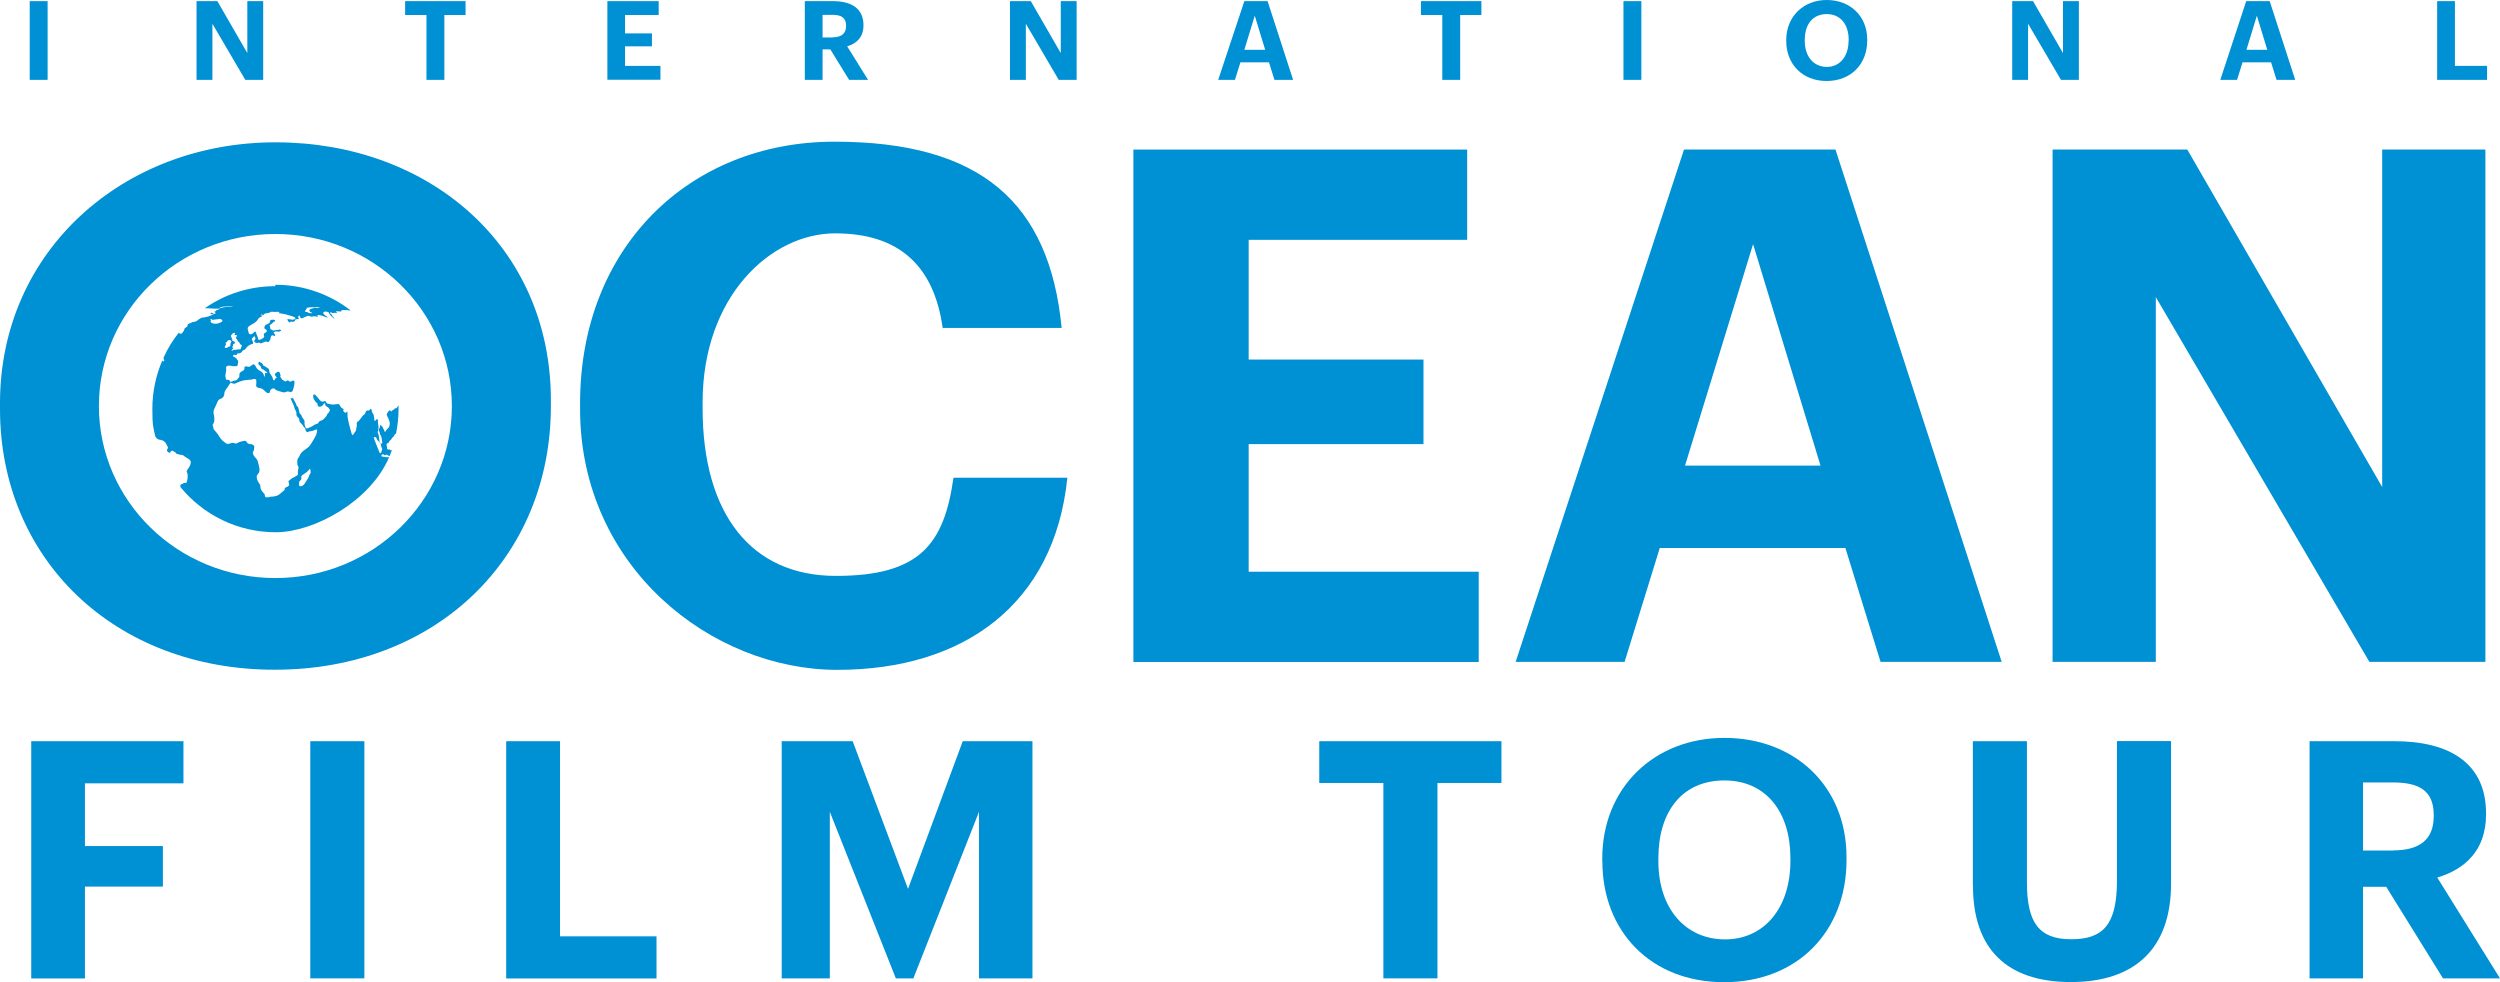 <?xml version="1.0" encoding="UTF-8"?><svg id="d" xmlns="http://www.w3.org/2000/svg" viewBox="0 0 1969.1 773.5"><path d="m456.9,322.1v-4.5c0-122.5,85.8-206,200.4-206s169.3,47.4,178.9,146.7h-93.7c-6.8-48.5-33.9-74.5-84.7-74.5s-104.4,49.7-104.4,133.2v4.5c0,83.5,38.4,132.1,105,132.1s85.2-25.4,92.6-77.3h89.7c-10.2,99.9-81.8,151.3-181.2,151.3s-202.6-81.3-202.6-205.4Z" style="fill:#0090d4; stroke-width:0px;"/><path d="m892.6,117.8h263v71.1h-172.1v94.3h137.7v66.6h-137.7v100.5h181.2v71.1h-272V117.8Z" style="fill:#0090d4; stroke-width:0px;"/><path d="m1326.6,117.8h119.1l130.9,403.5h-95.4l-27.7-89.7h-146.2l-27.7,89.7h-85.8l132.6-403.5Zm.6,248.9h106.7l-53.1-174.4-53.6,174.4Z" style="fill:#0090d4; stroke-width:0px;"/><path d="m1616.7,117.8h106.1l153.5,265.8V117.8h81.3v403.5h-91.4l-168.2-287.3v287.3h-81.3V117.8Z" style="fill:#0090d4; stroke-width:0px;"/><path d="m23.4.9h14.1v62h-14.1V.9Z" style="fill:#0090d4; stroke-width:0px;"/><path d="m154.9.9h16.3l23.6,40.9V.9h12.5v62h-14.1l-25.9-44.2v44.2h-12.5V.9Z" style="fill:#0090d4; stroke-width:0px;"/><path d="m335.8,11.8h-16.7V.9h47.6v10.9h-16.7v51.1h-14.1V11.8Z" style="fill:#0090d4; stroke-width:0px;"/><path d="m478.4.9h40.4v10.9h-26.5v14.5h21.2v10.2h-21.2v15.4h27.9v10.9h-41.8V.9Z" style="fill:#0090d4; stroke-width:0px;"/><path d="m633.9.9h22.2c14.7,0,24,6,24,18.8v.3c0,9.4-5.5,14.3-12.8,16.5l16.4,26.4h-14.9l-14.8-24h-6.1v24h-14V.9Zm21.9,28.5c7,0,10.6-3,10.6-8.9v-.3c0-6.3-3.8-8.5-10.6-8.5h-7.9v17.8h7.9Z" style="fill:#0090d4; stroke-width:0px;"/><path d="m795.6.9h16.3l23.6,40.9V.9h12.5v62h-14.1l-25.9-44.2v44.2h-12.5V.9Z" style="fill:#0090d4; stroke-width:0px;"/><path d="m980.1.9h18.3l20.1,62h-14.7l-4.3-13.8h-22.5l-4.3,13.8h-13.2L980.1.9Zm0,38.3h16.4l-8.2-26.8-8.2,26.8Z" style="fill:#0090d4; stroke-width:0px;"/><path d="m1135.9,11.8h-16.7V.9h47.6v10.9h-16.7v51.1h-14.1V11.8Z" style="fill:#0090d4; stroke-width:0px;"/><path d="m1278.7.9h14.1v62h-14.1V.9Z" style="fill:#0090d4; stroke-width:0px;"/><path d="m1406.9,32.3v-.7c0-18.5,13.5-31.6,31.9-31.6s31.9,12.6,31.9,31.2v.7c0,18.5-12.7,31.9-32,31.9s-31.8-13.5-31.8-31.6Zm49.2-.2v-.7c0-12.1-6.4-20.3-17.3-20.3s-17.3,7.9-17.3,20.4v.7c0,12.7,7.3,20.5,17.4,20.5s17.1-8.1,17.1-20.6Z" style="fill:#0090d4; stroke-width:0px;"/><path d="m1585,.9h16.3l23.6,40.9V.9h12.5v62h-14.1l-25.9-44.2v44.2h-12.5V.9Z" style="fill:#0090d4; stroke-width:0px;"/><path d="m1769.4.9h18.3l20.1,62h-14.7l-4.3-13.8h-22.5l-4.3,13.8h-13.2l20.4-62Zm0,38.3h16.4l-8.2-26.8-8.2,26.8Z" style="fill:#0090d4; stroke-width:0px;"/><path d="m1919.5.9h14.1v51h25.3v11h-39.3V.9Z" style="fill:#0090d4; stroke-width:0px;"/><path d="m216.8,225.4c-20.6,0-39.8,6.4-55.5,17.4.1,0,.2,0,.3,0,.4,0,.6,0,.8,0,.2,0,.4,0,.6,0s.4,0,.7,0c.3,0,0,0,5.5.3.6,0,1.2,0,1.8,0,.8,0,1.6,0,2.3-.1.3,0,.5-.1.6-.3,0-.2.1-.4-.4-.5-.5,0-.1-.2.2-.2.2,0,.4,0,.7,0-.9,0-.8,0-1.8-.3h0s0,0,.1,0c.4,0,1.7.1,2.6.2,0,0,.2,0,.3,0,0,0,0,0,0,0,.3,0,.5,0,.5-.1,0,0,0,0,0,0-.2,0-.4,0-.5-.1-.2,0-.4,0-.5-.1h-.2c0,0-.2,0-.2,0-.2,0-.4,0-.3,0,.2,0,.6-.1,1.1-.1,1.5,0,1,0,2-.1.3,0,.5,0,.7,0s.2,0,.3,0c.3,0,.7,0,1,0,.4,0,.5,0,.8,0,2.1,0,4,.2,2.5.4-.3,0-.5,0-.6,0s-.4,0-.6,0c-.2,0-.5,0-1,0h0c-.9,0-.9,0-1.9,0s-.5,0-.8,0c-.3,0-.6,0-.8,0-.6,0-.8,0-1.5-.1,0,0,0,0,0,0,0,0,0,0,0,0,.1,0,.2,0,.3,0,0,0,.1,0,.1,0h0s0,0,0,0c.1,0,0,.1-.4.1h0c-.4,0-.8,0-1.2,0,.3,0,.6,0,1.1,0,1.4,0,1.8.2,1.4.3-.4,0-1.8.2-2.8.5-.2,0-.5.1-.7.2-.3,0-.6.1-.3.2.2,0,.5,0,.4.2-.3.2-1.1.2-1.3.5-.2.3-1,.4-1.6.6-1.1.3.3.7-1.5,1.1-.6.1-.2.3.3.7.8.6.3,1-.4,1.1-.2,0-.3,0-.4,0-.8,0-.9-.3-1.2-.6-.2-.2-.4-.3-.6-.3s-.5,0-.5.2c-.4.6-1.1.8-.3.9.9.2,2.2,0,2.2.2,0,.4-.9.2-2.6,1.1-.9.5-1.7.7-4.8,1.3-1.3.2-1.8,0-2.9.7-.8.5-1.7,1-2.3,1.6-.2.3-.6.5-1,.7-.9.3-1.9.7-2.8.7h0c-.7,0-.4.3-2.2.9-1.1.3-1.9,1-1.9,1.7,0,.7-.3,1.2-1.4,1.7-.8.4-1.2,1.3-1.2,1.5,0,1-.9,1.8-1.6,2.8-.3.4-.6.5-.8.5s-.1,0-.2,0c0,0-.1,0-.2,0s-.1,0-.2,0c0,0-.2,0-.2,0-.8,0-.7-.6-.8-.8,0,0,0-.1-.1-.2-4.8,6-8.9,12.6-12.1,19.7,0,.2,0,.3,0,.5-.2,1.6.9,1.2.3,2.4-.1.2-.3.3-.5.3s-.2,0-.2,0c-.2-.2-.3-.3-.4-.5,0-.1-.2-.2-.3-.2-5,11.7-7.8,24.6-7.8,38.2s.8,14.7,2.4,21.7c.2.3.4.6.7.9,1.6,2,2.7,1.2,4.9,2.1,1.3.5,2.6,1.8,3,2.9.6,1.8,1.8,2.2,1.1,3.4-.7,1.3-.8,1.7-.3,2.2.4.3,1,1.2,1.7,1.2s.5-.1.7-.5c.3-.5.5-1.1,1.2-1.1s.6,0,1,.3c1,.5,2,1,2.6,2,.1.2.3.3.5.3s0,0,0,0c.1,0,.2,0,.3,0,.4,0,.7.1,1,.3.3.1.7.3,1.3.3s.1,0,.2,0c0,0,.1,0,.2,0,1,0,1.9.4,2.8,1.2,2.7,2.3,8.1,2.4,2.5,10.3-.7,1-1.1,1-.3,2.9.8,2.2-.1,6.5-.4,7.1-.3.6-.8.7-1.3.7s-.2,0-.2,0h-.2c-.4,0-.9,0-1.2.4-.5.6-2.9.2-2,2.9,17.8,21.7,44.8,35.5,75,35.5s74.6-24.4,89.3-59.2c-.1,0-.3,0-.4.1-.6,0-1.1,0-1.4,0s-.2,0-.3,0h-.2c-.3,0-.6,0-1-.2-.5-.2-.9-.2-1.2-.2s-.2,0-.3,0-.2,0-.2,0c-.5,0-.8,0-1.1-.8-.2-.6.7-1.1,1.4-1.1s.4,0,.5.2c.3.2.5.6.9.6s.5-.1.8-.4c.1-.1.2-.2.4-.2.3,0,.7.4,1.8,1,.2.1.4.2.6.3.7-1.7,1.3-3.4,2-5.1-.3.3-.5.5-.8.5s-.2,0-.3-.1c-.2-.2-.4-.6-.8-.6s-.3,0-.4.1c-.1,0-.3.1-.4.1s-.2,0-.3-.2c-.1-.2-.4-.2-.6-.2-.4,0-.4-.6-.4-1.2.2-1.8-.6-1.1-.3-2.6.3-1.6,1.3-.2,2-2.1.6-1.5,1.1-.8,1.8-2.1.4-.8.9-1.4,1.5-1.8.5-.3.8-1.6,1.5-2.3,0,0,.2-.1.2-.1.2,0,.3.2.3.4,1.4-6.5,2.1-13.1,2.1-20s0-1.9,0-2.9c-.2.3-.4.7-.7,1.2-.5.7-1,1.3-1.7,1.3s-.2,0-.3,0c0,0,0,0,0,0-.2,0-.3,0-.4.3-.5,1.1-1.8.8-2.5,2.1,0,0-.1.1-.2.1,0,0-.2,0-.2-.2-.2-.5-.5-.7-.9-.7s-.4,0-.6.3c-1,1.3-2.3,2.5-1.5,4,1.9,3.6,2.6,5.7,1.7,8.4-.5,1.6-1.1.7-2.9,3.8,0,.1-.1.2-.2.3,0,0-.2.1-.3.1s-.2,0-.3-.2c-.3-.6,0-.8-.8-2-.8-1-.4-1.7-1.2-2.1-.9-.5-.7-1-1.1-1.2,0,0,0,0,0,0-.2,0-.4.4-.4.6,0,2.4-1.9,2.8-.7,4.6.6.9.2,1.9,1.1,3,.5.6.8,1.5,1.3,5.6,0,.6-.2.9-.5,1,0,0-.1,0-.2,0-2.5,0-1.1-5.4-2.7-8.1-.4-.6-.1-1.3.1-2.3.9-3.8-.4-4.9-.1-7.8,0-.4-.2-1.1-.7-1.1s-.4.1-.6.4c-.6.7-.9,1-1.2,1-.8,0,.1-3.7-1.6-6-1-1.4-.6-2.6-1.2-3.3-.1-.2-.3-.2-.4-.2s-.4.1-.5.4c-.4.8-.9.9-1.4.9s-.2,0-.3,0c-.1,0-.2,0-.3,0-.5,0-1.1.2-1.5,1.2h0c-.5,2.3-1.6,1.9-2.8,3.6-1.7,2.4-2.3,3.3-3.3,3.9-.7.4-1,1.1-.9,1.9.3,2-.4,2.7-.5,4.6,0,1.1-.4.8-1.4,2.5-.6,1-1,1.6-1.4,1.6s-.4-.3-.7-1c-4.3-14.7-3.1-14.7-3.3-16.8,0-.3,0-.6-.3-.7,0,0,0,0,0,0-.2,0-.3.2-.5.5-.2.2-.4.5-.7.5s-.4,0-.7-.3c-.3-.2-1.2-1.1-1.2-1.6,0-.5,1.2-.9-.3-1.4-1.5-.5-1.7-1.8-2.6-3-.3-.5-.7-.6-1.2-.6s-1,.1-1.6.2c-.6.1-1.3.2-2.1.2s-1.2,0-1.9-.2c-1.9-.5-3-.1-3.7-1.6-.1-.2-.2-.4-.3-.6-.2-.3-.3-.4-.5-.4s-.3,0-.4.1c-.4.2-.8.3-1.2.4-.1,0-.2,0-.3,0-.8,0-1.5-.3-2.1-1-.5-.6-1-1.2-1.5-1.8-.6-.7-1.1-1.4-1.7-2-.6-.6-1-.9-1.4-.9-1.4,0-1.2,4,2.2,6.9.6.5.5.8.5,1.1,0,1.3.4,1.7,1.6,1.7h0c2,0,2.6-1.4,3.6-2.6,0-.1.2-.2.3-.2.2,0,.3.1.4.3,0,.1,0,.3,0,.4.1,1,.7,1.8,1.5,2.1,1,.4,1.5,1.3,2.1,2.1.3.4.3.8,0,1.2-.5.8-.8,1.7-1.6,2.2-.2.2-.4.4-.5.7-.2,1.5-2.6,3.4-3.2,4.1-.5.6-3,.6-3.4,2.1-.4,1.4-2.4.8-4.9,2.9-.6.5-2.5,1-3.8,1.7-.2,0-.3.1-.5.1-1.4,0-2.2-3.6-1.9-5.1.3-1.6-1.7-2.9-2.2-4.5-.6-2.2-1.5-1.2-1.9-3.2-.7-2.9-.6-3.9-1.7-4.7-.8-.5-.2-1-1.8-3.6-1.1-1.7-1.3-2.8-1.7-2.9,0,0-.2,0-.2.1-.2.2-.4.2-.6.2s-.5-.1-.8-.2c0,1.4,2.6,5.2,3,7.8.3,1.9,1.7,2.2,1.5,4.4-.2,3.1,2.3,2.7,2.3,5.1,0,1.7,1.3,2.5,2,3.2,1.2,1.4,1.2,2.3,2.4,3,.3.2.4.6.4,1,0,.8.4,1.5.9,2,.2.3.4.4.6.4.5,0,1-.8,2.6-.8,1.6,0,3.5-1.3,4.5-1.3s.5.2.6.6c0,.4,0,.9-.1,1.3-.3,1.5-.8,2.9-1.6,4.2-3.9,6.8-4.4,7.1-6,8.4-2.7,2-5,3.2-6.2,6.4-.7,1.8-1.8,1.8-1.7,4,.1,2.2-.2,2.9.6,3.9.6.8.4,1.3-.2,4.5-.2,1.2.9,1.7-.7,2.9-1,.7-2.5,1.5-3.5,2-1.8,1-1.5,1.3-2.6,1.9-1.2.7-.1,1.5,0,3.2,0,1.2-1.3,1.7-2.1,2-2.9,1.3-.2,1.5-2.1,2.8-1.3.9-2.1,1.8-3.1,2.6-2.1,1.8-3,1.4-4.5,1.9-.4.1-.6.2-.9.2s-.4,0-.5,0c-.2,0-.4,0-.6,0s-.6,0-1.1.2c-.6.1-1.6.4-2.5.4s-1.2-.1-1.5-.6c-1-1.7,1-.3-1.2-2.8-.5-.6-1-1.1-1.4-1.7-1.9-2.6-.6-3.8-1.7-5.3-1.5-1.9-3.6-5.9-1.4-8,2.4-2.3.8-6.3-.3-10.5-.4-1.7-5.2-4.9-3.3-7.4.8-1,.4-2,.7-2.9.3-.9-.3-2.4-2.6-2.7-.8-.1-2.3,0-3.2-1.5-.5-.8-.8-1.1-1.5-1.1-.2,0-.5,0-.8,0-4.9.9-5.2,2.1-6.3,2.1s-.7,0-1.3-.3c-.4-.2-.8-.2-1.2-.2-.7,0-1.3.2-2,.4-.6.2-1.2.4-1.9.4s-1.2-.2-1.8-.7c-1.5-1.3-3.2-2.2-4.6-4.6-3.2-5.4-4.8-5.3-5-7.3,0-.6-.2-1.2-.4-1.7-.6-1.8,1.2-1.1,1.2-5,0-4.1-1.4-5.1-.2-7.9.9-2,1.8-4.1,2.8-6.2.5-1,1.1-1.8,2.2-2.1h.3c1.9-.9,2.8-2.4,2.8-4.3,0-2.4,2-3.5,4.5-7.9.2-.4.4-.5.6-.5s.6.2,1,.4c.4.2.9.4,1.5.4s.6,0,.9-.2c.6-.2,1.1-.4,1.7-.7,6.1-2.9,10.6-1.8,12.4-2.7.2-.1.5-.2.8-.2.8,0,1.6.5,1.7.9v.3c0,1.2.2,2.4-.1,3.6-.2.8.3,2.2,2.7,2.4,1.4.2,2.6.8,3.6,1.8,1.2,1.2,2,2.2,3.5,2.2h0c1,0,1-.8,1.1-1.4.2-1.3,1.4-2.3,2.6-2.3s.9.1,1.2.5c1.3,1.3,4.4,2,6.3,2.5.3,0,.7.1,1,.1s.9,0,1.4-.3c.7-.3,1.2-.4,1.6-.4s.8.1,1.1.2c.3.1.6.2,1.1.2s.3,0,.4,0c.6-.1.8-.4,1.1-.9.9-2.3,1.5-4.6,1.5-7,0-.7-.2-1-1-1,0,0,0,0-.1,0-.3,0-.6,0-.8.2-.7.4-1.2.6-1.5.6-.5,0-.8-.4-1.2-.7-.3-.2-.6-.3-.8-.3-.3,0-.6.2-.8.4-.2.2-.5.4-.8.4s-.5,0-.8-.3c-.8-.6-1.5-.4-2.4-1.9-.2-.3-.3-.6-.6-.8-1-.8.2-1.3-.2-2-.3-.5-.4-1.1-.5-1.6-.2-.7-.8-1-1.5-1s-.8.2-1.1.5c-.2.2-.3.6-.7.7-.8.3-.7.3-.6,1,.2.7.5,1.3,1.1,1.9.4.4.4.8-.2.9-1.4.3-.6,1.6-1.5,1.7h0c-.6,0-1-.6-1-.9,0-2.5-2.8-3.7-2.9-6.7,0-.9-.5-1.7-1.4-2.1-.9-.5-1.6-1.2-2.5-1.5-1.6-.6-.9-2.3-2.4-2.5-.4,0-.6-.4-.9-.7-.1-.1-.3-.2-.5-.2-.3,0-.6.2-.7.5-.2.8-.3,1.7.7,2.2,1.7,1,.9,3.2,2.7,3.3,1.1.1.7.6,2,1.4,1.2.7,1.6,1,1.4,1.3,0,.1-.1.1-.3.1s-.2,0-.3,0c-.1,0-.2,0-.4,0h0c-.6,0-.9.3-.7,1q.3,1.2-.6,2c-.2-.2-.1-.4-.2-.7-.2-1.5-1-2.5-2.2-3.3-.8-.6-3.3-1.6-4.3-4-.4-1-1-1.7-1.8-1.7s-.6.1-.9.3c-.4.3-.8.7-1.3,1-.6.5-1.1.6-1.5.6-.7,0-1.3-.3-2.1-.4,0,0,0,0-.1,0-1,0-1.3.8-1.2,1.5.2,1.6-1.3,2-2.5,2.7-2.7,1.8-.7,3.2-1.9,4.6-1.5,1.8-1.8,2.3-2.6,2.3-2,.1-2.9,1.1-3.6,1.1s-.5-.1-.8-.5c-.3-.4-.4-1.1-1.5-1.1s-.2,0-.3,0c-.3,0-.6,0-.8,0-.6,0-.6-.3-.7-1.2,0-.3,0-.6-.1-.9-.9-1.3,1-4.3.3-7.2-.2-.8.7-1.7,1.7-1.8.4,0,.8,0,1.1,0s1,0,1.5.2c.6.2,1.2.2,1.8.2s.4,0,.6,0c.2,0,.4,0,.6,0,.3,0,.6,0,.8,0,0,0,0,0,0,0,.5,0,.9-.3,1-.8.3-.8.8-3.6,0-4-.8-.5-.7-1.7-1.8-2-.6-.2-2.7-1.1-1.4-1.9.3-.2.6-.3.9-.3.3,0,.7.1,1.1.2h0c.6,0,.8-.4.9-.7.1-.4.1-.7.4-.7s.1,0,.2,0c.2.1.5.2.7.2.6,0,1.2-.3,1.7-.7,1.4-.8.8-1.8,2.3-2.1,1.8-.3,1.2-2.2,4.7-4,.5-.2,1-.5,1.6-.6.7-.1,1-.5.9-1.1-.1-2-2.2-2.4.2-4.4.4-.4.7-.6.9-.6s.1,0,.2,0c.2.1.2.3.2.5,0,.3,0,.5.3.8.9,1.1-3.1,2.7,1,4,0,0,.1,0,.2,0,.3,0,.6-.1.8-.2.3-.1.6-.2.8-.2s.5,0,.7.3c.2.2.4.3.6.3s.3,0,.5-.1c.8-.3,1.8-.5,2.6-1,.3-.2.7-.3,1-.3.7,0,1.2.4,1.4.4.1,0,.3,0,.4,0,.2,0,.5,0,.6-.3.6-.9,1.4-1.7,1.4-2.9,0-.7.3-1.4.8-1.9.2-.2.4-.3.6-.3.5,0,.9.4,1.2.6.1,0,.3,0,.4,0,.5,0,.9-.6.3-1.3-.6-.8-1.5-1.4-.3-1.9.6-.3,1.1-.4,1.5-.4s.7,0,1,.1c.3,0,.6.1.9.1s.9-.1,1.5-.5c.6-.4.1-1.1-.6-1.1s-.2,0-.3,0c-.7.2-1.4.3-2.2.3-.9,0-1.6.4-2.4.4s-.8,0-1.2-.4c-.5-.3-1.7-.4-1.5-1.8.2-.9-1.2-2,.2-2.5,1.3-.5,1.4-1.5,3-2.3.7-.4,1-.9.2-1.3-.4-.2-.9-.2-1.4-.2-1.2,0-2.3.4-2.2,1.3.3,1.2-1.1,1.7-3,2.6-.9.4-1.1.8-1.4,2.2-.2.9.6,1.2.9,1.4,1.2.7,1.6,1.9-.3,2.8-2.2,1.1-.4,2.5-.8,3.2-.6,1.1-.9,1.2-3.3,2.3-.2,0-.4.1-.6.1-.4,0-.6-.2-.8-.6-.3-.9.3-.1-.9-2.9-.9-2-.7-2.9-1.4-3,0,0-.1,0-.2,0-.4,0-.6.5-1.6,1.3-.6.5-1.4.8-2,.8s-1.5-.5-1.4-1.3c0-.3,0-.6-.2-.8l-.2-.3c.2-.6-.2-1.1-.3-1.6-.7-3.4,5.8-3.6,8-7.8,1.1-2,3-1.8,3.6-2.8.1-.2,0-.3-.4-.3s0,0,0,0c-.1,0-.2,0-.4,0,0,0,0,0-.1,0-.5,0-.6-.4-.3-.5.2-.1.4-.2.6-.2.4,0,.8.2.9.3.1,0,.2,0,.3,0,.3,0,.5,0,.6-.2,0,0,0-.5.2-.5.6-.2,1-.6,1.9-.6s0,0,0,0h0c.3,0,.6,0,.9-.2.5-.2,1.7,0,1.9-.7,0-.1.2-.2.5-.2s.1,0,.2,0c.3,0,.6,0,.8,0s.5,0,.6,0c.2,0,.3,0,.5,0s.3,0,.4,0c.2,0,.5.1.7.1h.2c0,0,.1,0,.2,0s0,0,.1,0c.2,0,.4-.1.6-.1s.4,0,.6,0c.2,0,.4,0,.6,0s.1,0,.2,0h0c.3,0,1.4.2.9.6l-.3.2c-.4.3,1.4.5,2.3.6,3.1.4,3.2.8,7.2,1.8,4,1,4.2,2.3,2.5,2.8-.4.1-.7.2-1.1.2-.5,0-1,0-1.5-.2-.6-.1-1.2-.2-2-.2s-.2,0-.2,0c-.5,0-.7.2-.5.5.8,1.4,1.1,1.7,1.5,1.9.2.1.4.2.5.2s.3-.1.4-.3v-.2c.1-.2.2-.3.4-.3s.5.1,1,.2c.3,0,.5,0,.7,0,1,0,1.3-.5,1.5-1,.2-.5.3-1,1.1-1h0c.2,0,.6,0,1,0,.7,0,1.3-.1.8-.7-.8-.9-.3-1.4,0-2,0,0,.2-.1.3-.1s0,0,.1,0c.7.1.8,1.3.9,1.5.1.3.5.6,1,.6s.2,0,.3,0c1.5-.4,3.4-1.9,5-1.9s.7,0,1,.2c.5.3,1.1.4,1.6.4s1.2-.1,2-.3c.3,0,.5,0,.8,0,.7,0,1.1.3,1.5.4.1,0,.2,0,.3,0,.2,0,.3,0,.3-.2,0-.5-.9-1.2,0-1.2s.3,0,.5,0c3.3.4,4.7,1.4,6.9,2,0,0,.1,0,.2,0,.2,0,.3-.1.1-.3-.3-.3-.7-.6-1.1-.8-2.9-1.8-3-3.1-1.1-3.6.2,0,.4,0,.6,0,1,0,2.5.4,2.4.7,0,.6,3.2,4.6,4.4,4.7h0c.5,0-.4-.8-1.1-1.4-1.1-1,.2-.9-1.3-2-.9-.6-1.3-.8-.7-1.1.1,0,.2-.4.4-.4s.4,0,.8.4c.1,0,.6.4,1,.4s.2,0,.3-.1c.1-.2.3-.2.7-.2s.5,0,.8,0c.4,0,.9.2,1.2.2s.4,0,.1-.3c-.2-.2-1.8-1.1,0-1.1s.4,0,.7,0c1,0,1.7.2,2.2.2s.5,0,.4-.3c-.4-.7,1-.9,2.2-.9.5,0,.8,0,1.2,0,1.3,0,1.5,0,2.1.2.4.1.7.1.9.1h0c.4,0,.8,0,1,0-16.4-12.7-37-20.2-59.3-20.2m30.2,17.8c.2,0,.3,0,.5,0,.9-.1,1.4-.3,2.1-.3s.7,0,1.2.1c1.2.2,1.2.5.1.5-1,0-1.7.1-2.8.1h-.3c-.9,0-.4.2-1.2.3-.5,0-.3.2-1.2.3-1.8.3-2.8,1.9-.3,3,.3.1.9.3.8.5,0,0-.1.1-.3.1s-.5,0-1,0c-.1,0-.5,0-.9-.1-1.6-.2-1-.8-2.2-.9-1.2-.1-1.6-.4-1.3-.7.2-.2.4-.4.3-.7,0-.2.1-.2.4-.3,1-.2-.3-.4.2-.7.3-.2,1-.3.4-.7-.2-.1,0-.2.2-.2h0c1,0,1.5-.2,2-.3.3-.1,1,0,1.5-.1,0,0,0,0,0,0,.2,0,.4,0,.7,0,.3,0,.6,0,.9,0m-79.3,9.9c.3,0,1.1-.2,3.3-.4.5,0,.9,0,1.4-.2.2,0,.5-.1.7-.1.4,0,.8.2,1.2.2.4.4.8.8,1.1,1.2.1.2-.2.6-.4.7-1.7,1.1-3.4,1.7-5.1,1.7s-2.1-.2-3.1-.7c-.9-.4-.4-.6-.8-1-.5-.5,1-.6.3-1-.2-.1-.7-.1-.6-.4,0-.3.5-.4.8-.5.1,0,.2,0,.3,0,.2,0,.3.2.4.3.2.2.2.3.5.3m15.2,24.2c-.8-.2,0-1,.7-1.5.6-.5.2-.6-.4-1-.8-.5.8-.8.5-2.2,0-.5.7-.7,1.1-.9,1-.6,0-1,0-1.3-.5-1.2-2-.2-1.7-1.3.1-.6-.2-1-.4-1.5-.2-.3-.9-2.1-.6-2.4,1.2-1,1.3-1.9,2.4-1.9.1,0,.2,0,.3,0,.4,0,.6.3.4.7-.2.3-.6.5-.3.8.1.2.4.2.6.2h.2c.2,0,.3,0,.5,0,.5,0,.7.4.5.8-.7,1.2-1.4,1.5-.5,2,.9.6.4.9,1.5,2.1,2.2,2.4,1,2.1,2.2,2.7,1.9.9-.4,1.7,0,2.9.1.4-.5.8-1.6.8h0c-.8,0-1.6,0-2.4.3-.3,0-.5,0-.7,0h-.1s0,0-.1,0c-.4,0-.9,0-1.5.5-.1,0-.4,0-.5.1m-5-2c-.8,0-1.3-.7-.3-2,1.1-1.6-.6-1.8.5-2.4,1.7-.9.6-1.8,2.6-1.9h0c1.3,0,2,1,1.3,1.9-.6.9-.5,1.7-.5,2.1,0,1.6-1.1.8-2.3,1.8-.4.4-.9.5-1.3.5m121.7,82.9c-.2,0-.5-.2-.7-.7-1-2.3-2.8-7.1-4-10.1-.3-.8-.8-1.9,0-1.9s0,0,0,0c.7,0,1.5-.2,1.8,1.1.2.8.6,1.4,2,2.7.5.5,1.4,1.9,1.4,2.1,0,1.2.4,2.1.8,2.9.4.7-.2,2.2-.7,3.3-.1.3-.4.6-.7.6m-62.7,26c-.7,0-1.2-.4-1.2-.8,0-2.4-.1-2.8.6-3.4.7-.6,1.6-1.7,1.2-2.6-.9-2.3,3.5-2.6,6.2-6.5.1-.2.3-.3.4-.3s.3,0,.4.2c.2.5.2.2.3,2.7-.1,1.2-.6.5-1,1.9-.6,2-1.6,3.5-3.7,6.7-1.1,1.6-2.3,2.1-3.2,2.1m-61.8-142.5s0,0,0,0h0s0,0,0,0m0,0c.2,0,.3,0,.5,0,0,0-.3,0-.5,0" style="fill:#0090d4; stroke-width:0px;"/><path d="m216.9,112.1C97.3,112.1,0,197.4,0,317.6v4.5c0,118,89.9,205.4,216.4,205.4s217.5-87.5,217.5-207.7v-4.5c0-121.3-95.6-203.2-216.9-203.2Zm0,343.2c-76.8,0-139-60.7-139-135.5s62.2-135.5,139-135.5,139,60.7,139,135.5-62.2,135.5-139,135.5Z" style="fill:#0090d4; stroke-width:0px;"/><path d="m24.6,583.8h119.9v33.2h-77.6v49.4h61.4v31.9h-61.4v72.4H24.6v-186.8Z" style="fill:#0090d4; stroke-width:0px;"/><path d="m244.4,583.8h42.6v186.8h-42.6v-186.8Z" style="fill:#0090d4; stroke-width:0px;"/><path d="m398.8,583.8h42.3v153.7h76v33.2h-118.4v-186.8Z" style="fill:#0090d4; stroke-width:0px;"/><path d="m615.7,583.8h55.9l43.6,116.3,43.1-116.3h54.9v186.8h-42.1v-131.2l-51.7,131.2h-13.8l-52-131.2v131.2h-37.9v-186.8Z" style="fill:#0090d4; stroke-width:0px;"/><path d="m1089.5,616.7h-50.4v-32.9h143.5v32.9h-50.4v153.9h-42.6v-153.9Z" style="fill:#0090d4; stroke-width:0px;"/><path d="m1262,678.4v-2.1c0-55.7,40.8-95.1,96.2-95.1s96.2,37.9,96.2,94.1v2.1c0,55.7-38.2,96.2-96.4,96.2s-95.9-40.5-95.9-95.1Zm148.2-.5v-2.1c0-36.3-19.3-61.1-52-61.1s-52,23.8-52,61.4v2.1c0,38.2,22,61.7,52.5,61.7s51.5-24.3,51.5-61.9Z" style="fill:#0090d4; stroke-width:0px;"/><path d="m1553.9,697.7v-113.9h42.6v111.3c0,31.1,9.1,44.7,34.8,44.7s36.1-12,36.1-46.3v-109.8h42.6v112.4c0,51-28.5,77.4-78.9,77.4s-77.1-26.1-77.1-75.8Z" style="fill:#0090d4; stroke-width:0px;"/><path d="m1819.1,583.8h66.9c44.2,0,72.1,18,72.1,56.7v1c0,28.2-16.5,43.1-38.4,49.7l49.4,79.4h-44.9l-44.7-72.1h-18.3v72.1h-42.1v-186.8Zm65.9,86c21.2,0,31.9-8.9,31.9-26.9v-1c0-19.1-11.5-25.6-31.9-25.6h-23.8v53.6h23.8Z" style="fill:#0090d4; stroke-width:0px;"/></svg>